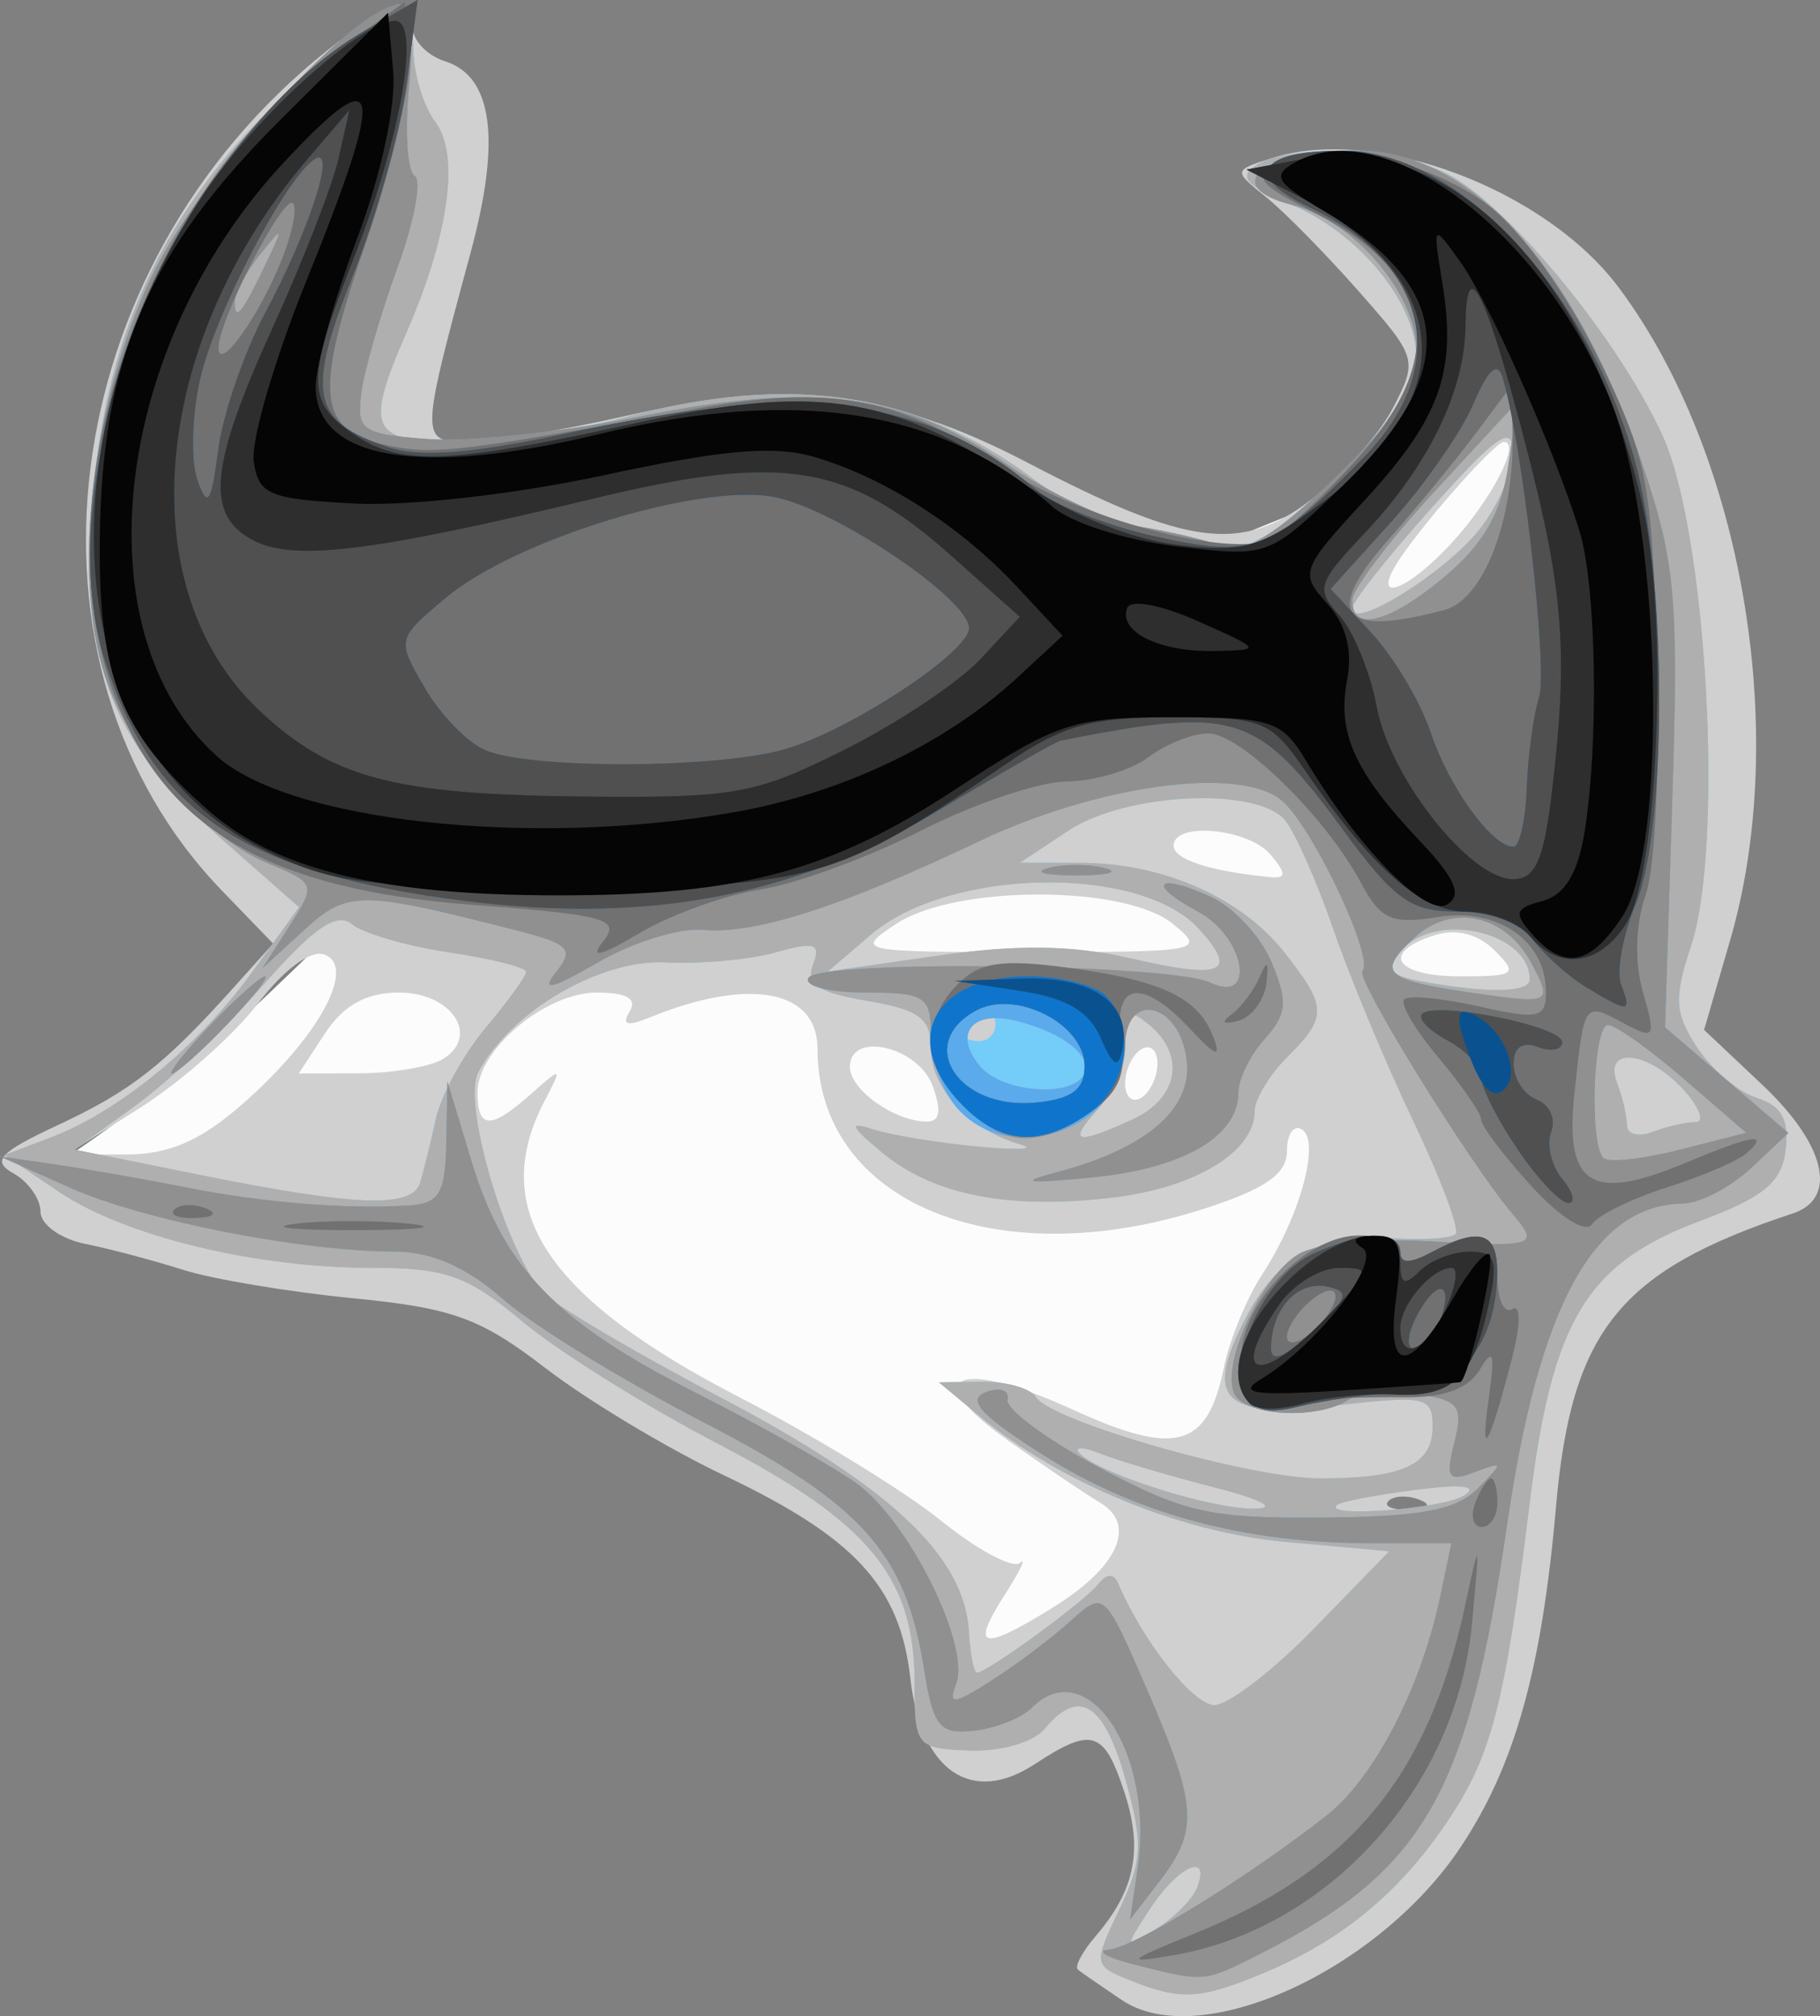 <?xml version="1.0" encoding="UTF-8" standalone="no"?>
<!-- Created with Inkscape (http://www.inkscape.org/) -->
<svg
   xmlns:dc="http://purl.org/dc/elements/1.1/"
   xmlns:cc="http://creativecommons.org/ns#"
   xmlns:rdf="http://www.w3.org/1999/02/22-rdf-syntax-ns#"
   xmlns:svg="http://www.w3.org/2000/svg"
   xmlns="http://www.w3.org/2000/svg"
   xmlns:sodipodi="http://sodipodi.sourceforge.net/DTD/sodipodi-0.dtd"
   xmlns:inkscape="http://www.inkscape.org/namespaces/inkscape"
   id="svg2"
   sodipodi:version="0.32"
   inkscape:version="0.46"
   width="112.43"
   height="124.493"
   version="1.0"
   sodipodi:docbase="C:\Documents and Settings\Liquid_2003\Bureau"
   sodipodi:docname="20080501151158!Noia_64_apps_emacs.svg"
   inkscape:output_extension="org.inkscape.output.svg.inkscape">
  <rect width="100%" height="100%" fill="#808080" stroke="none"/>
  <defs
     id="defs5">
    <inkscape:perspective
       sodipodi:type="inkscape:persp3d"
       inkscape:vp_x="0 : 64 : 1"
       inkscape:vp_y="0 : 1000 : 0"
       inkscape:vp_z="128 : 64 : 1"
       inkscape:persp3d-origin="64 : 42.666667 : 1"
       id="perspective19" />
  </defs>
  <sodipodi:namedview
     inkscape:window-height="1000"
     inkscape:window-width="1680"
     inkscape:pageshadow="2"
     inkscape:pageopacity="0.0"
     borderopacity="1.0"
     bordercolor="#666666"
     pagecolor="#ffffff"
     id="base"
     inkscape:zoom="2.8431277"
     inkscape:cx="216.3182"
     inkscape:cy="62.390642"
     inkscape:current-layer="svg2"
     showgrid="false"
     inkscape:window-x="-8"
     inkscape:window-y="-8" />
  <a
     id="a2394"
     transform="translate(-11.072,-10.209)">
    <g
       transform="translate(-122.766,-365.457)"
       id="g1316">
      <path
         sodipodi:nodetypes="cssccscs"
         id="path1340"
         d="M 137.539,447.395 C 152.342,437.646 156.544,428.291 165.677,425.602 C 186.535,419.46 229.19,400.354 234.235,399.574 C 244.964,397.915 207.504,498.043 207.504,498.043 L 201.876,477.277 C 201.876,477.277 192.341,485.287 192.745,482.201 C 194.163,471.391 161.808,453.008 161.808,453.008 C 161.808,453.008 130.626,451.947 137.539,447.395 z"
         style="fill:#fcfcfc" />
      <path
         id="path1338"
         d="M 203.142,499.166 C 201.875,498.314 200.654,497.47 200.428,497.291 C 200.202,497.112 200.696,496.175 201.526,495.209 C 203.969,492.366 204.464,489.863 203.288,486.301 C 202.036,482.506 201.297,482.279 197.758,484.598 C 193.836,487.168 190.718,485.012 190.073,479.285 C 189.434,473.622 186.661,470.608 178.541,466.753 C 175.077,465.109 170.127,462.137 167.541,460.148 C 163.511,457.05 161.81,456.432 155.65,455.83 C 151.696,455.443 146.971,454.653 145.15,454.075 C 143.328,453.496 140.601,452.773 139.089,452.469 C 137.576,452.164 136.339,451.271 136.339,450.484 C 136.339,449.697 135.59,448.634 134.675,448.122 C 133.303,447.354 133.783,446.831 137.425,445.132 C 141.93,443.03 143.969,441.435 148.274,436.641 L 150.709,433.93 L 147.578,430.692 C 134.101,416.751 137.165,392.204 154.059,378.778 C 158.034,375.619 159.339,375.275 159.339,377.386 C 159.339,378.174 160.238,379.104 161.336,379.452 C 164.279,380.387 164.799,384.287 162.91,391.264 C 159.774,402.848 159.773,402.953 162.778,402.953 C 164.244,402.953 168.633,402.228 172.532,401.341 C 182.461,399.083 188.891,399.833 197.312,404.232 C 207.209,409.402 210.5,409.83 214.847,406.514 C 216.769,405.049 219.042,402.494 219.898,400.838 C 221.426,397.884 221.385,397.745 217.76,393.639 C 215.728,391.337 213.152,388.72 212.035,387.823 C 210.015,386.201 210.016,386.19 212.422,385.424 C 218.779,383.398 229.276,387.32 233.841,393.428 C 241.489,403.659 244.439,420.921 240.723,433.702 L 239.108,439.258 L 242.723,442.668 C 246.618,446.342 247.4,449.666 244.589,450.593 C 233.898,454.116 230.911,457.818 229.957,468.721 C 229.078,478.772 227.409,484.715 224.058,489.735 C 218.933,497.41 207.916,502.379 203.142,499.166 z M 198.871,474.933 C 202.912,472.436 204.092,469.821 201.796,468.453 C 200.873,467.903 198.305,466.168 196.091,464.597 C 190.462,460.606 192.965,459.435 200.122,462.712 C 206.473,465.619 208.424,465.079 209.436,460.133 C 209.788,458.412 210.858,455.81 211.813,454.351 C 214.142,450.797 215.423,446.124 214.265,445.408 C 213.755,445.093 213.339,445.693 213.339,446.742 C 213.339,448.155 212.011,449.078 208.224,450.301 C 195.348,454.46 184.339,449.908 184.339,440.425 C 184.339,436.765 180.095,435.984 173.925,438.51 C 172.576,439.062 172.224,438.948 172.734,438.123 C 173.219,437.338 172.553,436.953 170.712,436.953 C 167.535,436.953 163.339,440.467 163.339,443.128 C 163.339,445.412 164.143,445.43 166.655,443.203 C 168.567,441.508 168.593,441.522 167.484,443.637 C 163.973,450.333 167.572,455.79 179.58,461.976 C 184.122,464.317 189.693,467.727 191.96,469.554 C 194.227,471.382 196.429,472.556 196.854,472.165 C 197.279,471.774 196.835,472.691 195.867,474.203 C 193.773,477.478 194.477,477.649 198.871,474.933 z M 221.526,468.27 C 220.804,467.981 219.942,468.017 219.609,468.349 C 219.277,468.681 219.868,468.918 220.922,468.874 C 222.087,468.826 222.324,468.589 221.526,468.27 z M 148.855,443.805 C 153.512,439.716 155.886,435.377 153.887,434.61 C 153.053,434.29 151.391,435.507 149.781,437.618 C 148.293,439.568 145.022,442.466 142.512,444.058 L 137.947,446.953 L 141.608,446.953 C 144.288,446.953 146.23,446.11 148.855,443.805 z M 191.442,442.703 C 190.546,440.277 186.339,439.319 186.339,441.54 C 186.339,442.939 189.035,444.872 191.056,444.923 C 191.901,444.944 192.019,444.263 191.442,442.703 z M 205.339,441.335 C 205.339,440.51 204.889,440.113 204.339,440.453 C 203.789,440.793 203.339,441.746 203.339,442.571 C 203.339,443.396 203.789,443.793 204.339,443.453 C 204.889,443.113 205.339,442.16 205.339,441.335 z M 161.234,441.039 C 163.502,439.603 161.719,436.953 158.485,436.953 C 156.478,436.953 155.058,437.732 153.931,439.453 L 152.292,441.953 L 156.066,441.938 C 158.141,441.929 160.467,441.525 161.234,441.039 z M 226.164,434.35 C 225.141,433.327 223.798,432.99 222.45,433.418 C 219.079,434.488 220.005,435.953 224.053,435.953 C 227.46,435.953 227.635,435.821 226.164,434.35 z M 206.279,432.703 C 203.304,430.295 192.847,430.299 189.203,432.71 C 186.614,434.422 186.762,434.453 197.504,434.453 C 208.076,434.453 208.368,434.395 206.279,432.703 z M 212.339,428.453 C 210.982,426.819 206.339,426.378 206.339,427.884 C 206.339,428.727 208.545,429.453 212.211,429.817 C 213.319,429.927 213.343,429.664 212.339,428.453 z M 223.505,409.203 C 225.969,406.536 227.825,402.953 226.743,402.953 C 226.146,402.953 221.276,408.508 220.039,410.601 C 218.646,412.956 220.864,412.062 223.505,409.203 z"
         style="fill:#d0d0d0" />
      <path
         id="path1336"
         d="M 203.589,497.922 C 201.393,497.039 201.379,496.937 202.99,493.559 C 204.418,490.564 204.467,489.484 203.359,485.526 C 202.041,480.82 200.493,479.857 198.367,482.419 C 197.684,483.242 195.657,483.829 193.744,483.757 C 190.447,483.633 190.338,483.499 190.335,479.541 C 190.329,473.082 187.536,469.677 178.302,464.874 C 173.809,462.536 168.337,459.123 166.141,457.288 C 162.714,454.425 161.396,453.953 156.82,453.953 C 149.604,453.953 141.547,451.996 137.476,449.254 L 134.113,446.99 L 136.971,445.903 C 141.188,444.3 146.088,440.282 149.395,435.716 L 152.315,431.685 L 147.785,427.697 C 140.746,421.501 139.02,417.245 139.539,407.362 C 140.105,396.569 144.008,388.283 151.943,381.032 C 154.999,378.238 157.913,375.953 158.419,375.953 C 158.925,375.953 159.353,377.191 159.37,378.703 C 159.388,380.216 160.002,382.243 160.735,383.209 C 162.254,385.21 161.574,390.173 158.959,396.171 C 156.335,402.192 156.688,402.955 162.089,402.941 C 164.701,402.935 169.314,402.265 172.339,401.453 C 182.718,398.667 190.561,399.86 197.785,405.325 C 199.464,406.596 202.414,407.894 204.339,408.209 C 206.264,408.525 208.591,409.081 209.512,409.446 C 211.962,410.416 221.339,401.161 221.339,397.772 C 221.339,394.351 217.79,390.04 213.499,388.247 C 210.812,387.124 210.327,386.573 211.417,385.883 C 213.607,384.497 220.12,384.789 223.262,386.414 C 227.067,388.381 233.87,396.665 236.562,402.61 C 239.282,408.616 240.349,427.861 238.306,434.052 C 237.23,437.312 237.282,438.218 238.667,440.332 C 239.557,441.69 241.223,443.099 242.37,443.463 C 243.89,443.946 244.371,444.811 244.147,446.657 C 243.901,448.677 242.826,449.569 238.839,451.062 C 231.845,453.68 229.721,457.198 228.336,468.453 C 226.791,481.007 225.978,484.118 223.164,488.26 C 220.217,492.596 216.691,495.49 211.929,497.48 C 207.946,499.144 206.782,499.206 203.589,497.922 z M 207.788,492.225 C 208.65,489.978 206.624,490.869 204.905,493.492 C 203.284,495.966 203.293,495.999 205.271,494.763 C 206.387,494.066 207.52,492.924 207.788,492.225 z M 215.036,476.203 L 219.659,471.453 L 213.249,470.873 C 206.764,470.285 199.274,467.205 194.329,463.091 L 191.839,461.02 L 194.53,460.986 C 196.01,460.968 197.491,461.391 197.822,461.926 C 198.745,463.42 211.074,466.953 215.362,466.953 C 220.518,466.953 222.339,466.117 222.339,463.748 C 222.339,461.904 221.896,461.808 216.345,462.453 C 209.371,463.262 208.174,462.106 210.777,457.073 C 212.756,453.245 215.346,451.824 219.797,452.123 C 221.706,452.252 223.488,452.137 223.756,451.869 C 224.025,451.6 222.856,448.472 221.158,444.917 C 219.461,441.362 217.235,436.027 216.211,433.062 C 215.187,430.097 213.842,427.059 213.221,426.312 C 211.49,424.226 203.369,424.615 199.839,426.953 L 196.839,428.94 L 200.621,428.947 C 205.657,428.955 210.517,431.093 213.171,434.467 C 215.838,437.857 215.853,438.439 213.339,440.953 C 212.239,442.053 211.339,443.558 211.339,444.298 C 211.339,446.778 207.656,449.01 202.567,449.613 C 196.154,450.372 191.511,449.467 188.339,446.838 C 186.351,445.191 186.239,444.898 187.793,445.407 C 188.869,445.759 191.793,446.237 194.293,446.469 C 196.793,446.701 197.939,446.633 196.839,446.319 C 193.717,445.426 191.339,442.86 191.339,440.386 C 191.339,438.538 190.625,438.008 187.4,437.464 C 184.367,436.951 183.6,436.436 184.064,435.226 C 184.567,433.916 184.182,433.79 181.753,434.473 C 180.15,434.923 177.1,435.201 174.976,435.09 C 170.92,434.878 165.399,438.104 163.389,441.859 C 162.392,443.722 164.952,452.578 167.309,455.417 C 167.906,456.136 172.917,459.103 178.445,462.009 C 188.912,467.512 193.425,471.781 193.693,476.434 C 193.773,477.819 193.994,478.952 194.184,478.953 C 194.809,478.954 200.82,474.573 201.665,473.501 C 202.204,472.818 202.64,472.801 202.919,473.453 C 204.459,477.054 207.549,480.953 208.861,480.953 C 209.715,480.953 212.494,478.816 215.036,476.203 z M 208.839,467.503 C 206.089,466.799 202.939,465.866 201.839,465.429 C 200.739,464.992 200.143,464.973 200.514,465.386 C 201.636,466.634 208.669,468.868 211.339,468.824 C 212.802,468.8 211.765,468.252 208.839,467.503 z M 224.287,468.007 C 225.223,467.414 224.164,467.291 221.287,467.659 C 218.84,467.972 216.651,468.391 216.422,468.591 C 215.484,469.407 222.95,468.852 224.287,468.007 z M 159.786,448.703 C 159.998,448.016 160.434,446.25 160.755,444.78 C 161.076,443.31 162.463,440.77 163.838,439.136 C 165.213,437.502 166.339,435.943 166.339,435.672 C 166.339,435.402 164.201,434.862 161.589,434.473 C 158.976,434.084 156.272,433.3 155.579,432.729 C 154.645,431.96 153.233,432.927 150.11,436.476 C 147.794,439.106 144.224,442.472 142.176,443.956 L 138.452,446.654 L 146.145,448.206 C 155.835,450.16 159.299,450.287 159.786,448.703 z M 203.792,444.793 C 206.637,443.496 207.113,440.841 204.839,438.953 C 203.579,437.908 203.339,438.077 203.339,440.002 C 203.339,441.264 202.594,443.119 201.684,444.124 C 199.762,446.248 200.254,446.404 203.792,444.793 z M 238.575,444.953 C 239.166,444.953 238.834,444.053 237.839,442.953 C 235.648,440.533 232.854,440.248 233.732,442.535 C 234.065,443.405 234.339,444.578 234.339,445.142 C 234.339,445.706 235.05,445.894 235.92,445.56 C 236.79,445.226 237.985,444.953 238.575,444.953 z M 195.339,438.894 C 195.339,438.312 194.889,438.113 194.339,438.453 C 193.789,438.793 193.339,439.27 193.339,439.512 C 193.339,439.755 193.789,439.953 194.339,439.953 C 194.889,439.953 195.339,439.477 195.339,438.894 z M 228.339,436.153 C 228.339,433.19 222.476,431.878 220.403,434.376 C 219.447,435.527 219.662,435.883 221.53,436.24 C 225.576,437.013 228.339,436.978 228.339,436.153 z M 203.652,434.836 C 209.392,436.161 210.368,435.748 207.91,433.032 C 204.285,429.026 192.441,429.241 187.605,433.401 L 184.987,435.652 L 191.827,434.669 C 196.666,433.973 200.125,434.022 203.652,434.836 z M 225.25,408.338 C 226.399,406.878 227.324,404.732 227.307,403.568 C 227.281,401.858 226.331,402.505 222.339,406.953 C 219.624,409.978 217.388,412.802 217.37,413.229 C 217.312,414.646 223.128,411.036 225.25,408.338 z"
         style="fill:#74ccf8" />
      <path
         id="path1334"
         d="M 203.589,497.922 C 201.393,497.039 201.379,496.937 202.99,493.559 C 204.418,490.564 204.467,489.484 203.359,485.526 C 202.041,480.82 200.493,479.857 198.367,482.419 C 197.684,483.242 195.657,483.829 193.744,483.757 C 190.447,483.633 190.338,483.499 190.335,479.541 C 190.329,473.082 187.536,469.677 178.302,464.874 C 173.809,462.536 168.337,459.123 166.141,457.288 C 162.714,454.425 161.396,453.953 156.82,453.953 C 149.604,453.953 141.547,451.996 137.476,449.254 L 134.113,446.99 L 136.971,445.903 C 141.188,444.3 146.088,440.282 149.395,435.716 L 152.315,431.685 L 147.785,427.697 C 140.746,421.501 139.02,417.245 139.539,407.362 C 140.105,396.569 144.008,388.283 151.943,381.032 C 154.999,378.238 157.913,375.953 158.419,375.953 C 158.925,375.953 159.353,377.191 159.37,378.703 C 159.388,380.216 160.002,382.243 160.735,383.209 C 162.254,385.21 161.574,390.173 158.959,396.171 C 156.335,402.192 156.688,402.955 162.089,402.941 C 164.701,402.935 169.314,402.265 172.339,401.453 C 182.718,398.667 190.561,399.86 197.785,405.325 C 199.464,406.596 202.414,407.894 204.339,408.209 C 206.264,408.525 208.591,409.081 209.512,409.446 C 211.962,410.416 221.339,401.161 221.339,397.772 C 221.339,394.351 217.79,390.04 213.499,388.247 C 210.812,387.124 210.327,386.573 211.417,385.883 C 213.607,384.497 220.12,384.789 223.262,386.414 C 227.067,388.381 233.87,396.665 236.562,402.61 C 239.282,408.616 240.349,427.861 238.306,434.052 C 237.23,437.312 237.282,438.218 238.667,440.332 C 239.557,441.69 241.223,443.099 242.37,443.463 C 243.89,443.946 244.371,444.811 244.147,446.657 C 243.901,448.677 242.826,449.569 238.839,451.062 C 231.845,453.68 229.721,457.198 228.336,468.453 C 226.791,481.007 225.978,484.118 223.164,488.26 C 220.217,492.596 216.691,495.49 211.929,497.48 C 207.946,499.144 206.782,499.206 203.589,497.922 z M 207.788,492.225 C 208.65,489.978 206.624,490.869 204.905,493.492 C 203.284,495.966 203.293,495.999 205.271,494.763 C 206.387,494.066 207.52,492.924 207.788,492.225 z M 215.036,476.203 L 219.659,471.453 L 213.249,470.873 C 206.764,470.285 199.274,467.205 194.329,463.091 L 191.839,461.02 L 194.53,460.986 C 196.01,460.968 197.491,461.391 197.822,461.926 C 198.745,463.42 211.074,466.953 215.362,466.953 C 220.518,466.953 222.339,466.117 222.339,463.748 C 222.339,461.904 221.896,461.808 216.345,462.453 C 209.371,463.262 208.174,462.106 210.777,457.073 C 212.756,453.245 215.346,451.824 219.797,452.123 C 221.706,452.252 223.488,452.137 223.756,451.869 C 224.025,451.6 222.856,448.472 221.158,444.917 C 219.461,441.362 217.235,436.027 216.211,433.062 C 215.187,430.097 213.842,427.059 213.221,426.312 C 211.49,424.226 203.369,424.615 199.839,426.953 L 196.839,428.94 L 200.621,428.947 C 205.657,428.955 210.517,431.093 213.171,434.467 C 215.838,437.857 215.853,438.439 213.339,440.953 C 212.239,442.053 211.339,443.558 211.339,444.298 C 211.339,446.778 207.656,449.01 202.567,449.613 C 196.154,450.372 191.511,449.467 188.339,446.838 C 186.351,445.191 186.239,444.898 187.793,445.407 C 188.869,445.759 191.793,446.237 194.293,446.469 C 196.793,446.701 197.939,446.633 196.839,446.319 C 193.717,445.426 191.339,442.86 191.339,440.386 C 191.339,438.538 190.625,438.008 187.4,437.464 C 184.367,436.951 183.6,436.436 184.064,435.226 C 184.567,433.916 184.182,433.79 181.753,434.473 C 180.15,434.923 177.1,435.201 174.976,435.09 C 170.92,434.878 165.399,438.104 163.389,441.859 C 162.392,443.722 164.952,452.578 167.309,455.417 C 167.906,456.136 172.917,459.103 178.445,462.009 C 188.912,467.512 193.425,471.781 193.693,476.434 C 193.773,477.819 193.994,478.952 194.184,478.953 C 194.809,478.954 200.82,474.573 201.665,473.501 C 202.204,472.818 202.64,472.801 202.919,473.453 C 204.459,477.054 207.549,480.953 208.861,480.953 C 209.715,480.953 212.494,478.816 215.036,476.203 z M 208.839,467.503 C 206.089,466.799 202.939,465.866 201.839,465.429 C 200.739,464.992 200.143,464.973 200.514,465.386 C 201.636,466.634 208.669,468.868 211.339,468.824 C 212.802,468.8 211.765,468.252 208.839,467.503 z M 224.287,468.007 C 225.223,467.414 224.164,467.291 221.287,467.659 C 218.84,467.972 216.651,468.391 216.422,468.591 C 215.484,469.407 222.95,468.852 224.287,468.007 z M 159.786,448.703 C 159.998,448.016 160.434,446.25 160.755,444.78 C 161.076,443.31 162.463,440.77 163.838,439.136 C 165.213,437.502 166.339,435.943 166.339,435.672 C 166.339,435.402 164.201,434.862 161.589,434.473 C 158.976,434.084 156.272,433.3 155.579,432.729 C 154.645,431.96 153.233,432.927 150.11,436.476 C 147.794,439.106 144.224,442.472 142.176,443.956 L 138.452,446.654 L 146.145,448.206 C 155.835,450.16 159.299,450.287 159.786,448.703 z M 203.792,444.793 C 206.637,443.496 207.113,440.841 204.839,438.953 C 203.579,437.908 203.339,438.077 203.339,440.002 C 203.339,441.264 202.594,443.119 201.684,444.124 C 199.762,446.248 200.254,446.404 203.792,444.793 z M 238.575,444.953 C 239.166,444.953 238.834,444.053 237.839,442.953 C 235.648,440.533 232.854,440.248 233.732,442.535 C 234.065,443.405 234.339,444.578 234.339,445.142 C 234.339,445.706 235.05,445.894 235.92,445.56 C 236.79,445.226 237.985,444.953 238.575,444.953 z M 200.769,442.067 C 201.454,440.958 199.542,439.414 196.59,438.692 C 193.873,438.027 192.714,439.495 194.375,441.497 C 195.703,443.097 199.9,443.471 200.769,442.067 z M 228.339,436.153 C 228.339,433.19 222.476,431.878 220.403,434.376 C 219.447,435.527 219.662,435.883 221.53,436.24 C 225.576,437.013 228.339,436.978 228.339,436.153 z M 203.652,434.836 C 209.392,436.161 210.368,435.748 207.91,433.032 C 204.285,429.026 192.441,429.241 187.605,433.401 L 184.987,435.652 L 191.827,434.669 C 196.666,433.973 200.125,434.022 203.652,434.836 z M 225.25,408.338 C 226.399,406.878 227.324,404.732 227.307,403.568 C 227.281,401.858 226.331,402.505 222.339,406.953 C 219.624,409.978 217.388,412.802 217.37,413.229 C 217.312,414.646 223.128,411.036 225.25,408.338 z"
         style="fill:#afafaf" />
      <path
         id="path1332"
         d="M 203.839,496.953 C 202.189,496.533 201.514,496.128 202.339,496.053 C 203.898,495.911 210.725,491.712 215.73,487.817 C 218.71,485.498 221.623,479.903 222.817,474.203 L 223.497,470.953 L 218.467,470.953 C 210.745,470.953 204.075,469.161 198.338,465.543 C 194.473,463.106 193.533,462.093 194.716,461.639 C 195.604,461.298 196.209,461.497 196.077,462.086 C 195.946,462.669 198.504,464.562 201.761,466.292 C 207.008,469.079 208.581,469.43 215.549,469.372 C 221.618,469.321 223.805,468.911 225.126,467.576 C 226.744,465.941 226.733,465.885 224.939,466.564 C 223.299,467.184 223.127,466.934 223.68,464.73 C 224.245,462.478 223.971,462.126 221.353,461.742 C 219.721,461.502 217.812,461.67 217.112,462.115 C 215.111,463.384 210.604,463.088 210.053,461.651 C 209.301,459.692 211.903,454.257 214.174,453.041 C 215.273,452.453 218.91,452.127 222.255,452.316 C 228.667,452.68 228.952,452.586 227.307,450.661 C 224.655,447.557 217.548,436.077 217.999,435.627 C 218.775,434.85 214.881,426.632 213,425.08 C 210.396,422.93 201.623,424.13 194.247,427.645 C 185.822,431.66 180.429,433.385 177.246,433.082 C 175.819,432.946 172.894,433.858 170.746,435.108 C 167.947,436.735 167.214,436.91 168.163,435.725 C 169.333,434.261 169.045,433.957 165.663,433.094 C 156.062,430.643 155.3,430.643 152.613,433.106 L 150.05,435.453 L 151.722,432.836 C 153.371,430.256 153.351,430.201 150.362,428.963 C 146.417,427.329 141.87,422.093 140.322,417.402 C 138.266,411.174 139.508,400.48 143.179,392.788 C 146.192,386.475 155.797,375.953 158.546,375.953 C 159.201,375.953 159.412,377.839 159.11,380.983 C 158.844,383.75 158.998,386.243 159.453,386.524 C 159.908,386.805 159.423,389.379 158.375,392.244 C 157.327,395.109 156.328,398.578 156.154,399.953 C 155.863,402.257 156.191,402.479 160.339,402.781 C 162.814,402.961 168.678,402.332 173.37,401.384 C 184.105,399.215 189.631,399.936 196.059,404.345 C 198.688,406.148 202.414,407.884 204.339,408.203 C 206.264,408.522 208.591,409.081 209.512,409.446 C 210.682,409.909 212.71,408.638 216.262,405.214 C 220.183,401.435 221.339,399.627 221.339,397.273 C 221.339,393.823 217.441,389.268 213.682,388.325 C 209.125,387.181 211.767,384.95 217.67,384.957 C 224.747,384.965 231.269,392.224 235.428,404.723 C 237.34,410.468 237.536,412.802 237.142,425.156 L 236.697,439.104 L 240.506,442.365 L 244.316,445.626 L 242.013,447.789 C 240.746,448.98 238.839,449.968 237.774,449.985 C 232.298,450.075 228.902,456.289 226.937,469.816 C 224.514,486.492 221.799,491.198 211.638,496.335 C 208.177,498.085 208.261,498.079 203.839,496.953 z M 237.859,442.284 C 235.739,440.452 233.63,438.953 233.172,438.953 C 232.258,438.953 232.003,446.285 232.887,447.168 C 233.188,447.469 235.297,447.243 237.573,446.666 L 241.712,445.615 L 237.859,442.284 z M 228.421,435.107 C 226.843,432.158 223.569,431.434 221.261,433.524 C 218.851,435.704 219.303,436.167 224.607,436.943 C 229.707,437.689 229.783,437.653 228.421,435.107 z M 223.166,411.203 C 225.487,409.241 226.587,407.307 227.007,404.453 L 227.596,400.453 L 222.513,405.953 C 219.717,408.978 217.409,412.016 217.384,412.703 C 217.31,414.753 219.703,414.132 223.166,411.203 z M 150.258,391.953 C 151.381,389.596 151.36,389.564 149.894,391.394 C 149.038,392.462 148.339,393.774 148.339,394.311 C 148.339,395.582 148.8,395.014 150.258,391.953 z M 204.122,490.975 C 205.157,483.926 201.011,477.68 197.577,481.114 C 196.939,481.753 195.326,482.392 193.992,482.534 C 191.865,482.761 191.488,482.288 190.909,478.669 C 189.765,471.513 187.107,468.553 177.265,463.469 C 172.305,460.908 166.746,457.494 164.911,455.883 C 162.642,453.89 160.497,452.951 158.207,452.946 C 152.415,452.933 142.667,451.015 138.161,449.002 L 133.839,447.071 L 137.339,447.581 C 139.264,447.861 142.864,448.494 145.339,448.987 C 150.039,449.923 155.265,450.346 159.089,450.099 C 160.982,449.976 161.35,449.36 161.408,446.203 L 161.478,442.453 L 162.993,447.453 C 164.965,453.961 168.266,457.351 176.839,461.674 C 180.689,463.616 185.133,466.119 186.715,467.237 C 189.946,469.52 193.811,477.279 192.901,479.652 C 192.396,480.966 192.731,480.935 195.072,479.447 C 196.593,478.48 198.785,476.832 199.942,475.784 C 202.045,473.881 202.046,473.882 204.692,479.983 C 207.806,487.163 207.905,488.659 205.472,491.823 L 203.65,494.192 L 204.122,490.975 z M 199.064,448.063 C 204.641,446.598 207.497,444.155 207.149,441.149 C 206.737,437.591 203.339,436.767 203.339,440.225 C 203.339,445.259 196.391,447.878 192.994,444.124 C 192.083,443.119 191.339,441.094 191.339,439.624 C 191.339,437.168 191.012,436.953 187.28,436.953 C 185.047,436.953 183.473,436.544 183.782,436.044 C 184.474,434.926 206.165,435.179 208.589,436.333 C 211.475,437.708 210.758,433.516 207.84,431.954 C 204.631,430.237 205.272,429.51 208.642,431.046 C 210.051,431.687 211.743,433.516 212.403,435.108 C 213.407,437.531 213.336,438.299 211.97,439.807 C 211.073,440.799 210.339,442.293 210.339,443.127 C 210.339,445.835 206.947,447.808 201.334,448.365 C 197.26,448.769 196.673,448.691 199.064,448.063 z M 200.769,442.067 C 201.454,440.958 199.542,439.414 196.59,438.692 C 193.873,438.027 192.714,439.495 194.375,441.497 C 195.703,443.097 199.9,443.471 200.769,442.067 z M 146.839,438.953 C 148.419,437.303 149.938,435.953 150.213,435.953 C 150.488,435.953 149.419,437.303 147.839,438.953 C 146.258,440.603 144.739,441.953 144.464,441.953 C 144.189,441.953 145.258,440.603 146.839,438.953 z M 198.589,429.264 C 199.551,429.012 201.126,429.012 202.089,429.264 C 203.051,429.515 202.264,429.721 200.339,429.721 C 198.414,429.721 197.626,429.515 198.589,429.264 z"
         style="fill:#5aaaec" />
      <path
         id="path1330"
         d="M 203.839,496.953 C 202.189,496.533 201.514,496.128 202.339,496.053 C 203.898,495.911 210.725,491.712 215.73,487.817 C 218.71,485.498 221.623,479.903 222.817,474.203 L 223.497,470.953 L 218.467,470.953 C 210.745,470.953 204.075,469.161 198.338,465.543 C 194.473,463.106 193.533,462.093 194.716,461.639 C 195.604,461.298 196.209,461.497 196.077,462.086 C 195.946,462.669 198.504,464.562 201.761,466.292 C 207.008,469.079 208.581,469.43 215.549,469.372 C 221.618,469.321 223.805,468.911 225.126,467.576 C 226.744,465.941 226.733,465.885 224.939,466.564 C 223.299,467.184 223.127,466.934 223.68,464.73 C 224.245,462.478 223.971,462.126 221.353,461.742 C 219.721,461.502 217.812,461.67 217.112,462.115 C 215.111,463.384 210.604,463.088 210.053,461.651 C 209.301,459.692 211.903,454.257 214.174,453.041 C 215.273,452.453 218.91,452.127 222.255,452.316 C 228.667,452.68 228.952,452.586 227.307,450.661 C 224.655,447.557 217.548,436.077 217.999,435.627 C 218.775,434.85 214.881,426.632 213,425.08 C 210.396,422.93 201.623,424.13 194.247,427.645 C 185.822,431.66 180.429,433.385 177.246,433.082 C 175.819,432.946 172.894,433.858 170.746,435.108 C 167.947,436.735 167.214,436.91 168.163,435.725 C 169.333,434.261 169.045,433.957 165.663,433.094 C 156.062,430.643 155.3,430.643 152.613,433.106 L 150.05,435.453 L 151.722,432.836 C 153.371,430.256 153.351,430.201 150.362,428.963 C 146.417,427.329 141.87,422.093 140.322,417.402 C 138.266,411.174 139.508,400.48 143.179,392.788 C 146.192,386.475 155.797,375.953 158.546,375.953 C 159.201,375.953 159.412,377.839 159.11,380.983 C 158.844,383.75 158.998,386.243 159.453,386.524 C 159.908,386.805 159.423,389.379 158.375,392.244 C 157.327,395.109 156.328,398.578 156.154,399.953 C 155.863,402.257 156.191,402.479 160.339,402.781 C 162.814,402.961 168.678,402.332 173.37,401.384 C 184.105,399.215 189.631,399.936 196.059,404.345 C 198.688,406.148 202.414,407.884 204.339,408.203 C 206.264,408.522 208.591,409.081 209.512,409.446 C 210.682,409.909 212.71,408.638 216.262,405.214 C 220.183,401.435 221.339,399.627 221.339,397.273 C 221.339,393.823 217.441,389.268 213.682,388.325 C 209.125,387.181 211.767,384.95 217.67,384.957 C 224.747,384.965 231.269,392.224 235.428,404.723 C 237.34,410.468 237.536,412.802 237.142,425.156 L 236.697,439.104 L 240.506,442.365 L 244.316,445.626 L 242.013,447.789 C 240.746,448.98 238.839,449.968 237.774,449.985 C 232.298,450.075 228.902,456.289 226.937,469.816 C 224.514,486.492 221.799,491.198 211.638,496.335 C 208.177,498.085 208.261,498.079 203.839,496.953 z M 237.859,442.284 C 235.739,440.452 233.63,438.953 233.172,438.953 C 232.258,438.953 232.003,446.285 232.887,447.168 C 233.188,447.469 235.297,447.243 237.573,446.666 L 241.712,445.615 L 237.859,442.284 z M 228.421,435.107 C 226.843,432.158 223.569,431.434 221.261,433.524 C 218.851,435.704 219.303,436.167 224.607,436.943 C 229.707,437.689 229.783,437.653 228.421,435.107 z M 223.166,411.203 C 225.487,409.241 226.587,407.307 227.007,404.453 L 227.596,400.453 L 222.513,405.953 C 219.717,408.978 217.409,412.016 217.384,412.703 C 217.31,414.753 219.703,414.132 223.166,411.203 z M 150.258,391.953 C 151.381,389.596 151.36,389.564 149.894,391.394 C 149.038,392.462 148.339,393.774 148.339,394.311 C 148.339,395.582 148.8,395.014 150.258,391.953 z M 204.122,490.975 C 205.157,483.926 201.011,477.68 197.577,481.114 C 196.939,481.753 195.326,482.392 193.992,482.534 C 191.865,482.761 191.488,482.288 190.909,478.669 C 189.765,471.513 187.107,468.553 177.265,463.469 C 172.305,460.908 166.746,457.494 164.911,455.883 C 162.642,453.89 160.497,452.951 158.207,452.946 C 152.415,452.933 142.667,451.015 138.161,449.002 L 133.839,447.071 L 137.339,447.581 C 139.264,447.861 142.864,448.494 145.339,448.987 C 150.039,449.923 155.265,450.346 159.089,450.099 C 160.982,449.976 161.35,449.36 161.408,446.203 L 161.478,442.453 L 162.993,447.453 C 164.965,453.961 168.266,457.351 176.839,461.674 C 180.689,463.616 185.133,466.119 186.715,467.237 C 189.946,469.52 193.811,477.279 192.901,479.652 C 192.396,480.966 192.731,480.935 195.072,479.447 C 196.593,478.48 198.785,476.832 199.942,475.784 C 202.045,473.881 202.046,473.882 204.692,479.983 C 207.806,487.163 207.905,488.659 205.472,491.823 L 203.65,494.192 L 204.122,490.975 z M 199.064,448.063 C 204.641,446.598 207.497,444.155 207.149,441.149 C 206.728,437.518 203.339,436.783 203.339,440.323 C 203.339,443.024 200.102,445.953 197.116,445.953 C 194.538,445.953 191.339,442.354 191.339,439.453 C 191.339,437.197 190.943,436.953 187.28,436.953 C 185.047,436.953 183.473,436.544 183.782,436.044 C 184.474,434.926 206.165,435.179 208.589,436.333 C 211.475,437.708 210.758,433.516 207.84,431.954 C 204.631,430.237 205.272,429.51 208.642,431.046 C 210.051,431.687 211.743,433.516 212.403,435.108 C 213.407,437.531 213.336,438.299 211.97,439.807 C 211.073,440.799 210.339,442.293 210.339,443.127 C 210.339,445.835 206.947,447.808 201.334,448.365 C 197.26,448.769 196.673,448.691 199.064,448.063 z M 200.839,441.483 C 200.839,438.907 196.61,436.738 194.152,438.053 C 190.349,440.088 193.021,444.221 197.834,443.748 C 200.057,443.53 200.839,442.941 200.839,441.483 z M 146.839,438.953 C 148.419,437.303 149.938,435.953 150.213,435.953 C 150.488,435.953 149.419,437.303 147.839,438.953 C 146.258,440.603 144.739,441.953 144.464,441.953 C 144.189,441.953 145.258,440.603 146.839,438.953 z M 198.589,429.264 C 199.551,429.012 201.126,429.012 202.089,429.264 C 203.051,429.515 202.264,429.721 200.339,429.721 C 198.414,429.721 197.626,429.515 198.589,429.264 z"
         style="fill:#909090" />
      <path
         id="path1328"
         d="M 207.646,495.05 C 217.28,491.148 222.083,485.328 224.341,474.821 C 225.259,470.551 225.269,470.576 224.766,475.953 C 223.828,485.98 215.93,494.741 206.339,496.394 C 203.252,496.926 203.406,496.768 207.646,495.05 z M 224.977,468.453 C 225.294,467.628 225.729,466.953 225.946,466.953 C 226.162,466.953 226.339,467.628 226.339,468.453 C 226.339,469.278 225.903,469.953 225.37,469.953 C 224.837,469.953 224.66,469.278 224.977,468.453 z M 225.812,461.953 C 226.199,459.201 226.081,458.831 225.261,460.223 C 224.551,461.426 223.035,461.977 220.528,461.943 C 218.499,461.915 215.489,462.019 213.839,462.173 C 211.277,462.412 210.795,462.08 210.541,459.9 C 210.152,456.563 214.358,451.953 217.791,451.953 C 219.192,451.953 220.339,452.419 220.339,452.988 C 220.339,453.702 220.94,453.702 222.273,452.988 C 225.308,451.364 226.339,451.75 226.339,454.512 C 226.339,455.92 226.754,456.815 227.261,456.501 C 227.804,456.165 227.78,457.478 227.202,459.692 C 225.792,465.098 225.244,465.989 225.812,461.953 z M 216.339,455.708 C 216.339,455.151 215.675,455.259 214.839,455.953 C 214.014,456.638 213.339,457.648 213.339,458.198 C 213.339,458.756 214.002,458.648 214.839,457.953 C 215.664,457.269 216.339,456.258 216.339,455.708 z M 152.066,451.231 C 153.842,451.011 156.992,451.007 159.066,451.223 C 161.141,451.44 159.689,451.621 155.839,451.625 C 151.989,451.63 150.291,451.452 152.066,451.231 z M 228.43,448.892 C 226.73,447.03 225.339,445.192 225.339,444.807 C 225.339,444.422 224.158,442.703 222.714,440.988 C 221.271,439.272 220.311,437.647 220.582,437.376 C 220.853,437.105 222.934,437.302 225.207,437.812 C 228.877,438.637 229.339,438.537 229.339,436.918 C 229.339,433.755 226.356,431.689 222.658,432.289 C 219.794,432.754 219.124,432.452 217.889,430.141 C 215.72,426.086 210.464,420.953 208.479,420.953 C 207.512,420.953 205.847,421.614 204.78,422.421 C 203.712,423.229 201.439,423.904 199.73,423.921 C 198.02,423.939 193.97,425.304 190.73,426.956 C 187.489,428.607 183.039,430.24 180.839,430.583 C 178.639,430.927 175.264,432.144 173.339,433.287 C 170.923,434.722 170.227,434.882 171.092,433.803 C 172.204,432.417 171.302,432.162 163.092,431.544 C 150.255,430.576 143.808,426.74 140.787,418.269 C 136.361,405.857 142.821,387.428 154.599,378.87 L 158.839,375.79 L 159.149,378.837 C 159.32,380.513 158.109,385.804 156.458,390.594 C 153.143,400.213 153.411,402.333 158.053,403.223 C 160.78,403.746 162.422,403.543 176.993,400.884 C 185.231,399.381 189.508,400.219 195.945,404.595 C 200.505,407.696 210.012,410.198 212.392,408.925 C 213.282,408.448 215.66,406.233 217.675,404.003 C 223.344,397.728 222.482,392.597 215.128,388.846 C 211.5,386.995 211.207,386.606 212.779,385.726 C 215.55,384.176 222.045,385.492 225.816,388.368 C 227.807,389.886 230.592,393.752 232.528,397.686 C 235.604,403.932 235.864,405.242 236.193,416.161 C 236.392,422.753 236.09,429.227 235.505,430.905 C 234.863,432.747 234.796,435.06 235.33,436.923 C 236.14,439.747 236.064,439.876 234.182,438.87 C 231.671,437.526 231.71,437.471 231.098,443.176 C 230.487,448.862 232.126,449.905 237.887,447.497 C 242.081,445.745 243.163,445.561 241.789,446.832 C 241.266,447.316 239.039,448.281 236.839,448.977 C 234.639,449.673 232.542,450.701 232.18,451.26 C 231.801,451.843 230.205,450.835 228.43,448.892 z M 223.073,413.327 C 225.487,412.68 227.367,407.818 227.277,402.453 L 227.227,399.453 L 225.033,402.388 C 223.826,404.002 221.384,406.973 219.607,408.989 C 215.539,413.604 216.686,415.039 223.073,413.327 z M 151.353,391.414 C 151.926,389.908 152.188,388.47 151.936,388.218 C 151.358,387.639 147.339,395.436 147.339,397.136 C 147.339,398.763 150.003,394.966 151.353,391.414 z M 144.609,450.349 C 144.942,450.017 145.804,449.981 146.526,450.27 C 147.324,450.589 147.087,450.826 145.922,450.874 C 144.868,450.918 144.277,450.681 144.609,450.349 z M 193.339,443.953 C 190.899,441.513 190.776,438.659 193.015,436.419 C 194.346,435.089 195.725,434.879 199.688,435.405 C 205.588,436.188 207.857,437.253 208.783,439.675 C 209.3,441.028 208.96,440.916 207.361,439.203 C 204.396,436.027 202.588,436.293 203.107,439.83 C 203.425,441.997 202.958,443.106 201.211,444.33 C 198.127,446.49 195.762,446.377 193.339,443.953 z M 200.839,441.483 C 200.839,438.907 196.61,436.738 194.152,438.053 C 190.349,440.088 193.021,444.221 197.834,443.748 C 200.057,443.53 200.839,442.941 200.839,441.483 z M 209.939,438.279 C 210.544,437.825 211.323,436.778 211.671,435.953 C 212.115,434.899 212.234,435.023 212.071,436.37 C 211.943,437.425 211.164,438.472 210.339,438.696 C 209.374,438.96 209.231,438.811 209.939,438.279 z"
         style="fill:#717171" />
      <path
         id="path1326"
         d="M 210.737,461.549 C 209.794,459.092 212.15,454.36 214.953,453.083 C 218.048,451.673 220.339,451.633 220.339,452.988 C 220.339,453.702 220.94,453.702 222.273,452.988 C 225.232,451.405 226.34,451.737 226.324,454.203 C 226.295,458.634 224.024,461.44 220.306,461.64 C 218.399,461.742 215.607,462.131 214.101,462.504 C 212.062,463.009 211.204,462.765 210.737,461.549 z M 215.796,455.105 C 213.982,454.737 212.38,456.493 212.354,458.878 C 212.343,459.847 213.165,459.527 214.926,457.878 C 217.136,455.807 217.263,455.402 215.796,455.105 z M 222.755,457.31 C 223.708,454.827 222.658,454.488 221.384,456.868 C 220.77,458.015 220.686,458.953 221.196,458.953 C 221.707,458.953 222.408,458.214 222.755,457.31 z M 227.589,446.635 C 226.351,444.817 225.339,442.811 225.339,442.177 C 225.339,441.542 224.4,440.521 223.253,439.907 C 222.106,439.293 221.401,438.558 221.686,438.273 C 222.502,437.456 230.339,439.029 230.339,440.01 C 230.339,440.494 229.664,440.631 228.839,440.315 C 227.881,439.948 227.339,440.332 227.339,441.378 C 227.339,442.279 227.985,443.264 228.775,443.567 C 229.566,443.871 229.965,444.762 229.664,445.549 C 229.362,446.335 229.67,447.648 230.349,448.466 C 231.028,449.284 231.191,449.95 230.711,449.946 C 230.231,449.943 228.826,448.452 227.589,446.635 z M 193.339,443.953 C 189.385,440 191.408,435.953 197.339,435.953 C 199.319,435.953 201.479,436.493 202.139,437.153 C 204.048,439.063 203.534,442.703 201.116,444.397 C 198.125,446.492 195.741,446.356 193.339,443.953 z M 200.839,441.483 C 200.839,438.907 196.61,436.738 194.152,438.053 C 190.349,440.088 193.021,444.221 197.834,443.748 C 200.057,443.53 200.839,442.941 200.839,441.483 z M 231.854,436.644 C 230.762,435.989 229.274,434.666 228.547,433.703 C 227.749,432.646 225.895,431.953 223.867,431.953 C 220.992,431.953 219.979,431.232 216.826,426.936 C 211.479,419.652 210.212,419.251 199.339,421.403 C 199.064,421.457 195.679,423.393 191.818,425.705 C 182.7,431.165 173.371,432.835 161.429,431.146 C 148.565,429.327 143.317,425.692 140.348,416.545 C 136.511,404.724 144.95,384.197 156.375,377.559 L 159.634,375.665 L 158.937,380.922 C 158.554,383.814 157.065,389.114 155.629,392.701 C 152.726,399.953 153.085,401.702 157.798,403.273 C 159.813,403.945 163.063,403.682 169.226,402.349 C 183.521,399.256 191.198,400.21 197.839,405.901 C 198.939,406.844 202.268,408.149 205.238,408.801 C 211.319,410.137 212.403,409.724 218.089,403.901 C 223.528,398.331 222.153,391.991 214.741,388.474 C 210.665,386.54 211.529,384.996 216.702,384.969 C 223.785,384.931 231.676,393.193 234.768,403.885 C 236.801,410.914 236.865,426.758 234.879,431.51 C 234.077,433.431 233.675,435.666 233.986,436.478 C 234.651,438.209 234.483,438.222 231.854,436.644 z M 228.151,424.321 C 228.226,422.324 228.57,419.8 228.915,418.714 C 229.472,416.958 227.857,402.852 226.653,398.953 C 226.342,397.949 225.749,398.492 224.856,400.598 C 224.123,402.327 221.839,405.607 219.78,407.886 L 216.037,412.029 L 218.552,414.741 C 219.935,416.233 221.583,418.999 222.215,420.888 C 223.35,424.284 226.008,427.953 227.332,427.953 C 227.707,427.953 228.076,426.319 228.151,424.321 z M 182.339,421.926 C 186.362,420.757 193.694,415.935 193.701,414.453 C 193.709,412.653 185.374,407.05 181.646,406.351 C 177.036,405.486 165.628,408.997 161.349,412.598 C 158.34,415.13 158.337,415.142 160.086,418.154 C 161.05,419.814 162.739,421.545 163.839,421.999 C 166.682,423.175 178.194,423.129 182.339,421.926 z M 150.222,394.982 C 152.992,389.785 154.651,384.642 153.286,385.486 C 151.515,386.58 147.105,395.045 146.194,399.099 C 145.69,401.346 145.618,404.144 146.035,405.318 C 146.663,407.086 146.884,406.765 147.316,403.453 C 147.603,401.253 148.911,397.441 150.222,394.982 z"
         style="fill:#0f75cc" />
      <path
         id="path1324"
         d="M 210.737,461.549 C 209.794,459.092 212.15,454.36 214.953,453.083 C 218.048,451.673 220.339,451.633 220.339,452.988 C 220.339,453.702 220.94,453.702 222.273,452.988 C 225.232,451.405 226.34,451.737 226.324,454.203 C 226.295,458.634 224.024,461.44 220.306,461.64 C 218.399,461.742 215.607,462.131 214.101,462.504 C 212.062,463.009 211.204,462.765 210.737,461.549 z M 215.796,455.105 C 213.982,454.737 212.38,456.493 212.354,458.878 C 212.343,459.847 213.165,459.527 214.926,457.878 C 217.136,455.807 217.263,455.402 215.796,455.105 z M 222.755,457.31 C 223.708,454.827 222.658,454.488 221.384,456.868 C 220.77,458.015 220.686,458.953 221.196,458.953 C 221.707,458.953 222.408,458.214 222.755,457.31 z M 227.589,446.635 C 226.351,444.817 225.339,442.811 225.339,442.177 C 225.339,441.542 224.4,440.521 223.253,439.907 C 222.106,439.293 221.401,438.558 221.686,438.273 C 222.502,437.456 230.339,439.029 230.339,440.01 C 230.339,440.494 229.664,440.631 228.839,440.315 C 227.881,439.948 227.339,440.332 227.339,441.378 C 227.339,442.279 227.985,443.264 228.775,443.567 C 229.566,443.871 229.965,444.762 229.664,445.549 C 229.362,446.335 229.67,447.648 230.349,448.466 C 231.028,449.284 231.191,449.95 230.711,449.946 C 230.231,449.943 228.826,448.452 227.589,446.635 z M 201.839,439.761 C 201.117,438.096 199.724,437.284 196.839,436.845 L 192.839,436.237 L 196.966,436.095 C 201.344,435.945 203.755,437.642 203.171,440.463 C 202.918,441.686 202.6,441.519 201.839,439.761 z M 231.854,436.644 C 230.762,435.989 229.274,434.666 228.547,433.703 C 227.749,432.646 225.895,431.953 223.867,431.953 C 220.992,431.953 219.979,431.232 216.826,426.936 C 211.479,419.652 210.212,419.251 199.339,421.403 C 199.064,421.457 195.679,423.393 191.818,425.705 C 182.7,431.165 173.371,432.835 161.429,431.146 C 148.565,429.327 143.317,425.692 140.348,416.545 C 136.511,404.724 144.95,384.197 156.375,377.559 L 159.634,375.665 L 158.937,380.922 C 158.554,383.814 157.065,389.114 155.629,392.701 C 152.726,399.953 153.085,401.702 157.798,403.273 C 159.813,403.945 163.063,403.682 169.226,402.349 C 183.521,399.256 191.198,400.21 197.839,405.901 C 198.939,406.844 202.268,408.149 205.238,408.801 C 211.319,410.137 212.403,409.724 218.089,403.901 C 223.528,398.331 222.153,391.991 214.741,388.474 C 210.665,386.54 211.529,384.996 216.702,384.969 C 223.785,384.931 231.676,393.193 234.768,403.885 C 236.801,410.914 236.865,426.758 234.879,431.51 C 234.077,433.431 233.675,435.666 233.986,436.478 C 234.651,438.209 234.483,438.222 231.854,436.644 z M 228.151,424.321 C 228.226,422.324 228.57,419.8 228.915,418.714 C 229.472,416.958 227.857,402.852 226.653,398.953 C 226.342,397.949 225.749,398.492 224.856,400.598 C 224.123,402.327 221.839,405.607 219.78,407.886 L 216.037,412.029 L 218.552,414.741 C 219.935,416.233 221.583,418.999 222.215,420.888 C 223.35,424.284 226.008,427.953 227.332,427.953 C 227.707,427.953 228.076,426.319 228.151,424.321 z M 182.339,421.926 C 186.362,420.757 193.694,415.935 193.701,414.453 C 193.709,412.653 185.374,407.05 181.646,406.351 C 177.036,405.486 165.628,408.997 161.349,412.598 C 158.34,415.13 158.337,415.142 160.086,418.154 C 161.05,419.814 162.739,421.545 163.839,421.999 C 166.682,423.175 178.194,423.129 182.339,421.926 z M 150.222,394.982 C 152.992,389.785 154.651,384.642 153.286,385.486 C 151.515,386.58 147.105,395.045 146.194,399.099 C 145.69,401.346 145.618,404.144 146.035,405.318 C 146.663,407.086 146.884,406.765 147.316,403.453 C 147.603,401.253 148.911,397.441 150.222,394.982 z"
         style="fill:#505050" />
      <path
         id="path1322"
         d="M 211.058,462.34 C 209.533,460.814 210.458,457.679 213.262,454.876 C 216.519,451.619 220.339,450.959 220.339,453.653 C 220.339,454.975 220.605,455.087 221.539,454.153 C 222.199,453.493 223.584,452.953 224.618,452.953 C 226.214,452.953 226.393,453.443 225.803,456.203 C 224.827,460.766 223.579,461.958 219.974,461.772 C 218.25,461.683 215.7,461.937 214.308,462.335 C 212.917,462.734 211.454,462.736 211.058,462.34 z M 215.839,456.953 C 218.548,454.125 218.591,453.953 216.582,453.953 C 215.411,453.953 213.751,454.953 212.895,456.176 C 209.658,460.797 211.651,461.324 215.839,456.953 z M 223.157,456.453 C 223.783,455.078 223.945,453.953 223.517,453.953 C 222.289,453.953 220.339,456.224 220.339,457.653 C 220.339,459.803 221.941,459.121 223.157,456.453 z M 224.616,440.877 C 223.782,438.667 223.772,437.931 224.581,438.201 C 226.524,438.848 227.899,441.793 226.78,442.912 C 226.095,443.596 225.393,442.936 224.616,440.877 z M 201.839,439.761 C 201.117,438.096 199.724,437.284 196.839,436.845 L 192.839,436.237 L 196.966,436.095 C 201.344,435.945 203.755,437.642 203.171,440.463 C 202.918,441.686 202.6,441.519 201.839,439.761 z M 228.339,433.453 C 227.654,432.628 225.883,431.953 224.403,431.953 C 221.63,431.953 218.622,429.313 214.431,423.203 C 212.334,420.145 211.848,419.953 206.201,419.953 C 201.236,419.953 199.477,420.448 196.019,422.816 C 185.43,430.069 184.063,430.453 168.839,430.453 C 156.171,430.453 154.385,430.23 150.074,428.107 C 137.801,422.063 136.079,403.256 146.377,387.709 C 149.513,382.974 156.156,376.953 158.244,376.953 C 159.851,376.953 158.601,384.165 155.718,391.532 C 152.777,399.045 152.757,400.433 155.561,402.397 C 158.501,404.455 161.421,404.363 172.86,401.847 C 184.212,399.35 188.805,400.027 196.839,405.379 C 199.899,407.418 203.641,408.939 206.485,409.299 C 210.52,409.809 211.648,409.512 215.066,407.036 C 224.298,400.348 223.818,392.773 213.84,387.67 L 210.842,386.137 L 214.351,385.479 C 223.485,383.765 232.147,392.67 235.348,407.068 C 236.906,414.077 236.264,429.586 234.286,432.703 C 232.638,435.299 230.133,435.615 228.339,433.453 z M 229.691,424.703 C 230.718,416.148 230.453,412.347 228.226,403.677 C 225.649,393.65 224.412,391.108 224.369,395.753 C 224.331,399.825 222.077,404.439 218.052,408.681 C 215.219,411.666 215.109,412.043 216.579,413.681 C 217.454,414.656 218.492,417.193 218.887,419.32 C 219.699,423.695 224.653,429.953 227.303,429.953 C 228.676,429.953 229.198,428.805 229.691,424.703 z M 185.989,421.97 C 189.272,420.33 193.056,417.81 194.398,416.371 L 196.839,413.755 L 192.6,409.979 C 186.206,404.281 182.176,403.637 170.502,406.45 C 156.797,409.752 151.937,410.344 149.453,409.014 C 146.501,407.435 146.786,404.448 150.708,395.844 C 152.56,391.779 154.38,387.103 154.752,385.453 L 155.427,382.453 L 152.862,385.453 C 143.16,396.8 141.807,411.943 149.82,419.5 C 154.289,423.715 158.109,424.732 169.929,424.851 C 179.233,424.945 180.484,424.721 185.989,421.97 z"
         style="fill:#0a528f" />
      <path
         id="path1320"
         d="M 211.058,462.34 C 209.533,460.814 210.458,457.679 213.262,454.876 C 216.519,451.619 220.339,450.959 220.339,453.653 C 220.339,454.975 220.605,455.087 221.539,454.153 C 222.199,453.493 223.584,452.953 224.618,452.953 C 226.214,452.953 226.393,453.443 225.803,456.203 C 224.827,460.766 223.579,461.958 219.974,461.772 C 218.25,461.683 215.7,461.937 214.308,462.335 C 212.917,462.734 211.454,462.736 211.058,462.34 z M 215.839,456.953 C 218.548,454.125 218.591,453.953 216.582,453.953 C 215.411,453.953 213.751,454.953 212.895,456.176 C 209.658,460.797 211.651,461.324 215.839,456.953 z M 223.157,456.453 C 223.783,455.078 223.945,453.953 223.517,453.953 C 222.289,453.953 220.339,456.224 220.339,457.653 C 220.339,459.803 221.941,459.121 223.157,456.453 z M 228.339,433.453 C 227.654,432.628 225.883,431.953 224.403,431.953 C 221.63,431.953 218.622,429.313 214.431,423.203 C 212.334,420.145 211.848,419.953 206.201,419.953 C 201.236,419.953 199.477,420.448 196.019,422.816 C 185.43,430.069 184.063,430.453 168.839,430.453 C 156.171,430.453 154.385,430.23 150.074,428.107 C 137.801,422.063 136.079,403.256 146.377,387.709 C 149.513,382.974 156.156,376.953 158.244,376.953 C 159.851,376.953 158.601,384.165 155.718,391.532 C 152.777,399.045 152.757,400.433 155.561,402.397 C 158.501,404.455 161.421,404.363 172.86,401.847 C 184.212,399.35 188.805,400.027 196.839,405.379 C 199.899,407.418 203.641,408.939 206.485,409.299 C 210.52,409.809 211.648,409.512 215.066,407.036 C 224.298,400.348 223.818,392.773 213.84,387.67 L 210.842,386.137 L 214.351,385.479 C 223.485,383.765 232.147,392.67 235.348,407.068 C 236.906,414.077 236.264,429.586 234.286,432.703 C 232.638,435.299 230.133,435.615 228.339,433.453 z M 229.691,424.703 C 230.718,416.148 230.453,412.347 228.226,403.677 C 225.649,393.65 224.412,391.108 224.369,395.753 C 224.331,399.825 222.077,404.439 218.052,408.681 C 215.219,411.666 215.109,412.043 216.579,413.681 C 217.454,414.656 218.492,417.193 218.887,419.32 C 219.699,423.695 224.653,429.953 227.303,429.953 C 228.676,429.953 229.198,428.805 229.691,424.703 z M 185.989,421.97 C 189.272,420.33 193.056,417.81 194.398,416.371 L 196.839,413.755 L 192.6,409.979 C 186.206,404.281 182.176,403.637 170.502,406.45 C 156.797,409.752 151.937,410.344 149.453,409.014 C 146.501,407.435 146.786,404.448 150.708,395.844 C 152.56,391.779 154.38,387.103 154.752,385.453 L 155.427,382.453 L 152.862,385.453 C 143.16,396.8 141.807,411.943 149.82,419.5 C 154.289,423.715 158.109,424.732 169.929,424.851 C 179.233,424.945 180.484,424.721 185.989,421.97 z"
         style="fill:#2e2e2e" />
      <path
         id="path1318"
         d="M 211.706,460.844 C 215.196,458.748 219.251,453.519 218.002,452.724 C 217.261,452.253 217.522,451.978 218.72,451.969 C 220.334,451.955 220.527,452.512 220.075,455.882 C 219.449,460.55 220.928,460.517 223.62,455.802 C 224.599,454.086 225.6,452.881 225.843,453.124 C 226.233,453.515 224.556,460.862 224.042,461.013 C 223.93,461.045 220.689,461.273 216.839,461.518 C 211.37,461.867 210.247,461.719 211.706,460.844 z M 228.487,433.348 C 227.331,432.041 227.422,431.744 229.12,431.3 C 230.478,430.945 231.296,429.625 231.711,427.117 C 232.62,421.621 232.46,411.831 231.407,408.447 C 229.804,403.295 225.817,394.297 224.04,391.824 C 222.339,389.454 222.339,389.454 222.948,393.197 C 223.831,398.613 222.793,401.505 218.163,406.527 C 214.196,410.831 214.116,411.05 215.821,412.933 C 216.991,414.227 217.407,415.817 217.055,417.658 C 216.429,420.933 217.509,423.322 221.545,427.59 C 223.732,429.903 224.18,430.933 223.248,431.509 C 221.948,432.313 217.809,428.119 214.558,422.703 C 213.023,420.145 212.444,419.953 206.271,419.953 C 200.101,419.953 199.161,420.265 192.873,424.395 C 185.144,429.471 179.599,430.953 168.339,430.953 C 157.386,430.953 150.891,429.377 146.709,425.705 C 141.301,420.957 139.922,417.512 140.003,408.953 C 140.108,397.835 142.977,391.197 151.221,383.002 L 157.809,376.453 L 158.125,380.045 C 158.311,382.164 157.395,386.416 155.89,390.414 C 154.487,394.142 153.339,398.247 153.339,399.537 C 153.339,404.052 159.807,405.137 170.839,402.473 C 183.089,399.515 192.104,400.954 198.839,406.942 C 199.958,407.937 203.335,409.019 206.507,409.399 C 212.167,410.076 212.181,410.071 216.675,405.765 C 224.041,398.706 223.732,393.478 215.668,388.72 C 212.649,386.939 212.385,386.507 213.824,385.701 C 219.396,382.583 229.312,390.13 233.41,400.609 C 236.479,408.455 236.883,427.944 234.066,432.246 C 232.075,435.285 230.478,435.601 228.487,433.348 z M 179.091,425.836 C 185.847,424.659 192.259,421.61 196.772,417.427 L 199.477,414.92 L 196.658,411.891 C 193.186,408.161 188.465,405.142 184.124,403.876 C 181.659,403.157 178.443,403.435 171.242,404.99 C 165.736,406.179 159.129,406.932 155.742,406.758 C 150.446,406.485 149.805,406.216 149.512,404.148 C 149.332,402.881 150.795,397.868 152.762,393.009 C 157.73,380.738 157.438,379.193 151.378,385.689 C 140.768,397.061 138.768,414.697 147.219,422.345 C 151.677,426.38 166.588,428.013 179.091,425.836 z M 207.839,414.023 C 205.544,413.002 203.68,412.656 203.467,413.213 C 202.908,414.671 205.459,415.93 208.839,415.864 C 211.821,415.805 211.814,415.794 207.839,414.023 z"
         style="fill:#050505" />
    </g>
  </a>
</svg>
